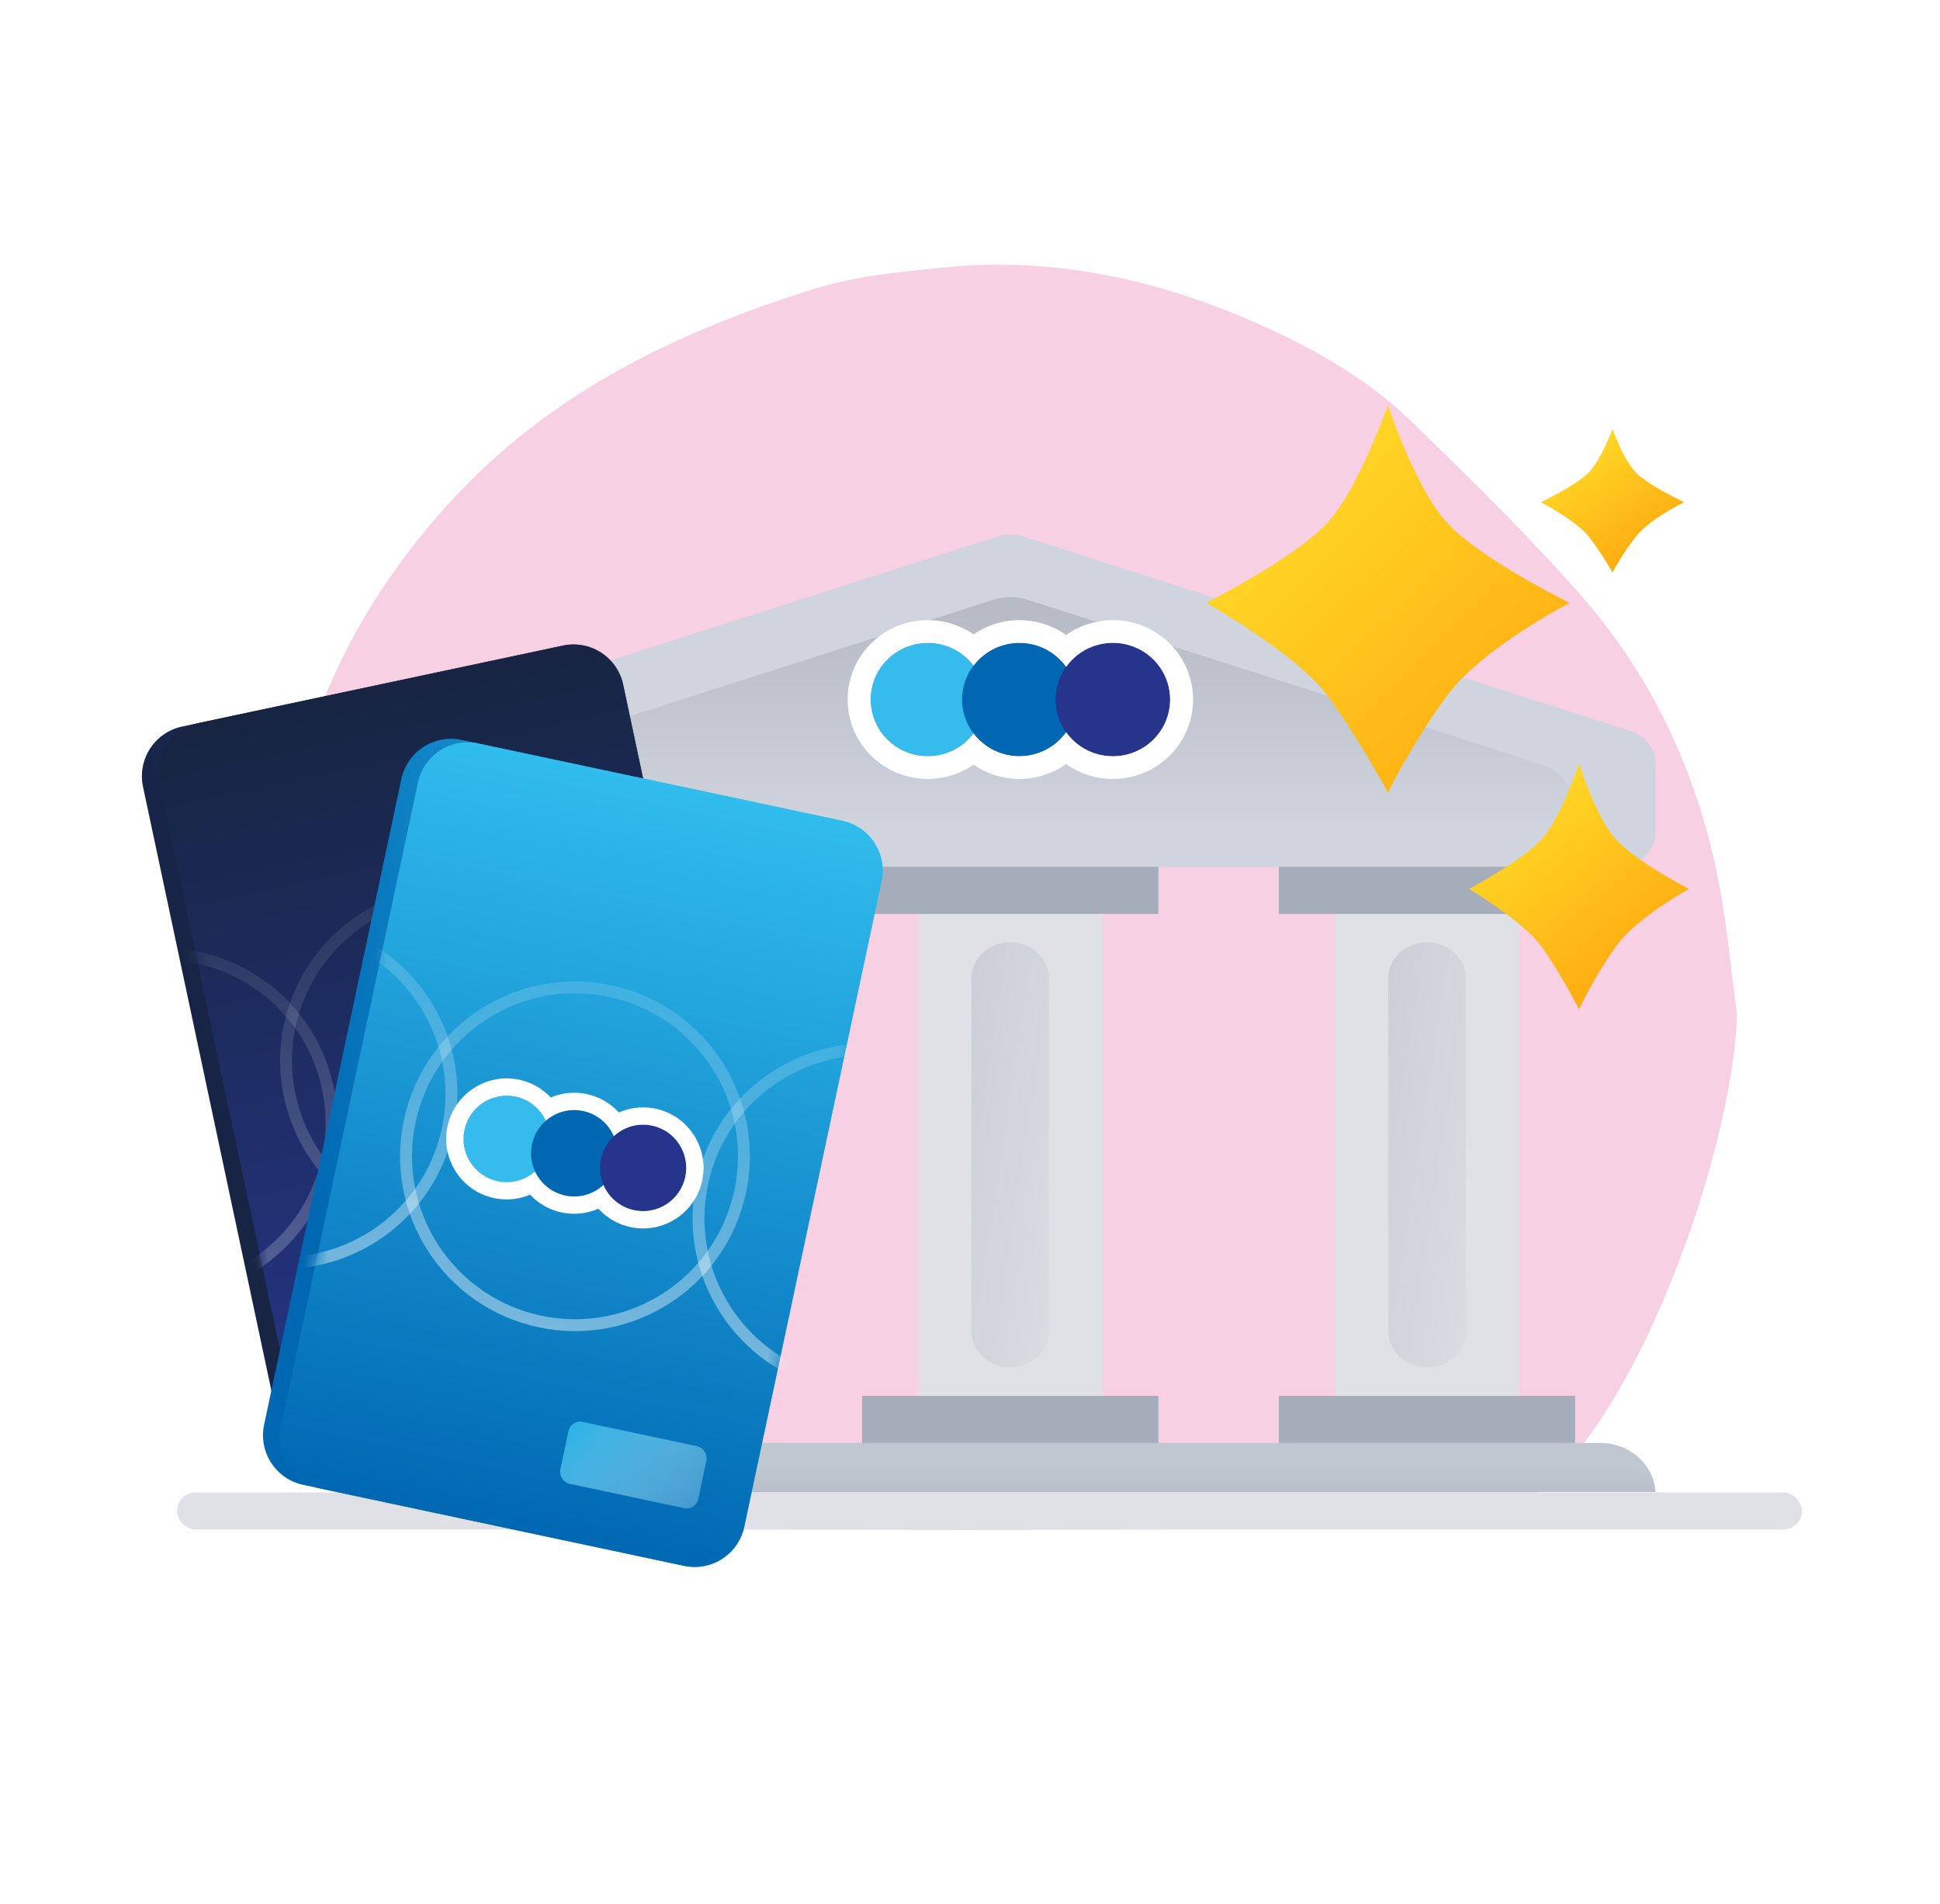 <svg width="163" height="160" viewBox="0 0 163 160" fill="none" xmlns="http://www.w3.org/2000/svg">
<mask id="mask0_4183_16365" style="mask-type:luminance" maskUnits="userSpaceOnUse" x="3" y="0" width="160" height="160">
<rect x="3" width="160" height="160" fill="white"/>
</mask>
<g mask="url(#mask0_4183_16365)">
<path fill-rule="evenodd" clip-rule="evenodd" d="M125.521 127.697C121.664 129.077 39.96 128.38 39.96 128.38C39.96 128.38 27.417 113.664 24.325 104.26C23.009 100.256 22.311 96.127 21.88 91.908C21.162 84.879 22.495 78.109 23.666 71.267C24.716 65.128 26.594 59.319 29.511 53.841C31.77 49.602 34.561 45.758 37.81 42.196C46.227 32.968 57 27.802 68.632 24.211C71.99 23.174 75.603 22.859 79.129 22.492C88.967 21.468 98.247 23.701 107.099 27.843C111.34 29.827 115.378 32.271 118.743 35.565C123.574 40.292 128.44 45.015 132.888 50.095C138.837 56.889 142.572 64.93 144.342 73.796C145.096 77.576 145.423 81.441 145.944 85.266C145.576 97.517 136.184 123.882 125.521 127.697Z" fill="#F7D0E4"/>
<rect x="14.87" y="125.417" width="136.54" height="3.113" rx="1.557" fill="#DFE1E6"/>
<mask id="mask1_4183_16365" style="mask-type:luminance" maskUnits="userSpaceOnUse" x="7" y="-22" width="153" height="153">
<rect x="7.387" y="-21.962" width="152.227" height="152.547" fill="white"/>
</mask>
<g mask="url(#mask1_4183_16365)">
</g>
</g>
<g clip-path="url(#clip0_4183_16365)">
<g filter="url(#filter0_d_4183_16365)">
<rect x="112.139" y="68.843" width="15.522" height="48.414" fill="#DFE1E6"/>
<path d="M119.899 110.908C118.098 110.908 116.638 109.543 116.638 107.859V78.236C116.638 76.551 118.098 75.186 119.899 75.186C121.701 75.186 123.161 76.551 123.161 78.236V107.859C123.161 109.543 121.701 110.908 119.899 110.908Z" fill="url(#paint0_linear_4183_16365)"/>
<rect x="107.45" y="113.3" width="24.894" height="7.914" fill="#A5ADBA"/>
<rect x="107.45" y="64.886" width="24.894" height="7.914" fill="#A5ADBA"/>
<rect x="77.124" y="68.843" width="15.522" height="48.414" fill="#DFE1E6"/>
<path d="M84.879 110.908C83.078 110.908 81.618 109.543 81.618 107.859V78.236C81.618 76.551 83.078 75.186 84.879 75.186C86.681 75.186 88.141 76.551 88.141 78.236V107.859C88.141 109.543 86.681 110.908 84.879 110.908Z" fill="url(#paint1_linear_4183_16365)"/>
<rect x="72.435" y="113.3" width="24.894" height="7.914" fill="#A5ADBA"/>
<rect x="72.435" y="64.886" width="24.894" height="7.914" fill="#A5ADBA"/>
<rect x="42.103" y="68.843" width="15.522" height="48.414" fill="#DFE1E6"/>
<path d="M49.865 110.908C48.063 110.908 46.603 109.543 46.603 107.859L46.603 78.236C46.603 76.551 48.063 75.186 49.865 75.186C51.666 75.186 53.126 76.551 53.126 78.236V107.859C53.126 109.543 51.666 110.908 49.865 110.908Z" fill="url(#paint2_linear_4183_16365)"/>
<rect x="37.415" y="113.3" width="24.894" height="7.914" fill="#A5ADBA"/>
<rect x="37.415" y="64.886" width="24.894" height="7.914" fill="#A5ADBA"/>
<path d="M135.994 68.843H33.77C32.055 68.843 30.663 67.544 30.66 65.941V60.202C30.649 58.951 31.495 57.834 32.761 57.428L83.873 41.057C84.527 40.846 85.237 40.846 85.891 41.057L137.003 57.428C138.269 57.834 139.115 58.951 139.104 60.202V65.941C139.101 67.544 137.71 68.843 135.994 68.843Z" fill="#CFD4DE"/>
<path d="M35.31 117.257H134.448C137.016 117.257 139.098 119.204 139.098 121.605C139.098 124.006 137.016 125.953 134.448 125.953H35.31C32.742 125.953 30.66 124.006 30.66 121.605C30.66 119.204 32.742 117.257 35.31 117.257Z" fill="url(#paint3_linear_4183_16365)"/>
<path d="M37.415 64.142V64.886H132.35V64.142C132.351 62.349 131.132 60.754 129.316 60.175L86.366 46.406C85.424 46.101 84.4 46.101 83.457 46.406L40.448 60.175C38.633 60.754 37.413 62.349 37.415 64.142Z" fill="url(#paint4_linear_4183_16365)"/>
<ellipse cx="84.882" cy="56.234" rx="4.416" ry="4.129" fill="#EDEEF2"/>
</g>
<ellipse cx="77.949" cy="58.786" rx="4.81" ry="4.766" fill="#36BBED"/>
<ellipse cx="85.646" cy="58.786" rx="4.81" ry="4.766" fill="#0068B2"/>
<ellipse cx="93.501" cy="58.786" rx="4.81" ry="4.766" fill="#26358B"/>
<path d="M93.506 52.113C97.228 52.114 100.243 55.102 100.243 58.786C100.243 62.47 97.228 65.458 93.506 65.458C92.098 65.458 90.761 65.027 89.652 64.261L89.578 64.206L89.504 64.26C88.475 64.971 87.249 65.394 85.951 65.451L85.65 65.458C84.255 65.458 82.929 65.034 81.825 64.279L81.802 64.263L81.78 64.278C80.762 64.975 79.553 65.391 78.275 65.451L77.955 65.458C74.233 65.458 71.217 62.47 71.217 58.786C71.217 55.102 74.233 52.113 77.955 52.113C79.35 52.113 80.676 52.537 81.78 53.292L81.802 53.309L81.825 53.293C82.844 52.596 84.052 52.181 85.33 52.121L85.65 52.113C87.059 52.113 88.395 52.545 89.504 53.312L89.578 53.365L89.651 53.312C90.681 52.6 91.907 52.177 93.205 52.12L93.506 52.113ZM93.509 54.02C91.887 54.021 90.452 54.816 89.582 56.035C88.711 54.816 87.276 54.02 85.654 54.02C84.08 54.021 82.683 54.77 81.808 55.928C80.93 54.77 79.532 54.02 77.958 54.02C75.302 54.021 73.148 56.155 73.148 58.787C73.149 61.419 75.302 63.553 77.958 63.553C79.532 63.553 80.93 62.804 81.806 61.645C82.683 62.803 84.08 63.553 85.654 63.553C87.276 63.553 88.711 62.757 89.581 61.538C90.452 62.757 91.887 63.553 93.509 63.553C96.165 63.553 98.319 61.419 98.319 58.787C98.319 56.155 96.165 54.02 93.509 54.02Z" fill="white"/>
<path fill-rule="evenodd" clip-rule="evenodd" d="M101.35 50.663C101.35 50.663 108.849 46.851 111.502 43.963C114.154 41.074 116.612 34.041 116.612 34.041C116.612 34.041 118.861 40.964 121.615 43.963C124.369 46.962 131.875 50.663 131.875 50.663C131.875 50.663 124.592 54.4 121.615 58.422C118.638 62.445 116.612 66.609 116.612 66.609C116.612 66.609 114.088 61.916 111.502 58.422C108.916 54.929 101.35 50.663 101.35 50.663Z" fill="url(#paint5_linear_4183_16365)"/>
<path fill-rule="evenodd" clip-rule="evenodd" d="M123.433 74.706C123.433 74.706 127.972 72.288 129.577 70.457C131.183 68.625 132.671 64.165 132.671 64.165C132.671 64.165 134.032 68.555 135.698 70.457C137.365 72.358 141.908 74.706 141.908 74.706C141.908 74.706 137.5 77.075 135.698 79.626C133.897 82.177 132.671 84.817 132.671 84.817C132.671 84.817 131.142 81.841 129.577 79.626C128.012 77.41 123.433 74.706 123.433 74.706Z" fill="url(#paint6_linear_4183_16365)"/>
<path fill-rule="evenodd" clip-rule="evenodd" d="M129.463 42.199C129.463 42.199 132.423 40.788 133.47 39.72C134.517 38.651 135.488 36.049 135.488 36.049C135.488 36.049 136.375 38.61 137.462 39.72C138.549 40.829 141.512 42.199 141.512 42.199C141.512 42.199 138.638 43.581 137.462 45.069C136.287 46.558 135.488 48.098 135.488 48.098C135.488 48.098 134.491 46.362 133.47 45.069C132.45 43.777 129.463 42.199 129.463 42.199Z" fill="url(#paint7_linear_4183_16365)"/>
</g>
<path fill-rule="evenodd" clip-rule="evenodd" d="M15.302 61.053L47.299 54.252C49.604 53.762 51.869 55.234 52.359 57.539L63.891 111.793C64.381 114.098 62.91 116.364 60.605 116.854L28.609 123.655C26.304 124.145 24.038 122.673 23.548 120.368L12.016 66.114C11.526 63.809 12.997 61.543 15.302 61.053Z" fill="url(#paint8_linear_4183_16365)"/>
<path fill-rule="evenodd" clip-rule="evenodd" d="M16.693 60.758L47.299 54.253C49.603 53.763 51.869 55.234 52.359 57.539L63.891 111.794C64.381 114.098 62.91 116.364 60.605 116.854L30 123.359C27.695 123.849 25.429 122.378 24.939 120.073L13.407 65.818C12.917 63.514 14.389 61.248 16.693 60.758Z" fill="url(#paint9_linear_4183_16365)"/>
<mask id="mask2_4183_16365" style="mask-type:luminance" maskUnits="userSpaceOnUse" x="13" y="54" width="51" height="70">
<path fill-rule="evenodd" clip-rule="evenodd" d="M16.693 60.758L47.299 54.253C49.603 53.763 51.869 55.234 52.359 57.539L63.891 111.794C64.381 114.098 62.91 116.364 60.605 116.854L30 123.359C27.695 123.849 25.429 122.378 24.939 120.073L13.407 65.818C12.917 63.514 14.389 61.248 16.693 60.758Z" fill="white"/>
</mask>
<g mask="url(#mask2_4183_16365)">
<circle opacity="0.438" cx="14.696" cy="14.696" r="14.196" transform="matrix(0.978 -0.208 -0.208 -0.978 26.915 106.567)" stroke="url(#paint10_linear_4183_16365)" stroke-opacity="0.5"/>
<path opacity="0.438" d="M65.763 97.799C73.432 96.168 78.328 88.63 76.698 80.961C75.068 73.292 67.529 68.396 59.86 70.026C52.191 71.657 47.296 79.195 48.926 86.864C50.556 94.533 58.094 99.429 65.763 97.799Z" stroke="url(#paint11_linear_4183_16365)" stroke-opacity="0.5"/>
<path opacity="0.438" d="M16.61 108.247C24.279 106.617 29.174 99.078 27.544 91.409C25.914 83.74 18.375 78.845 10.706 80.475C3.037 82.105 -1.858 89.643 -0.228 97.312C1.402 104.981 8.941 109.877 16.61 108.247Z" stroke="url(#paint12_linear_4183_16365)" stroke-opacity="0.5"/>
</g>
<ellipse cx="33.641" cy="89.88" rx="2.839" ry="2.844" transform="rotate(-12 33.641 89.88)" fill="#36BBED"/>
<ellipse cx="38.084" cy="88.935" rx="2.839" ry="2.844" transform="rotate(-12 38.084 88.935)" fill="#0068B2"/>
<ellipse cx="42.618" cy="87.971" rx="2.839" ry="2.844" transform="rotate(-12 42.618 87.971)" fill="#26358B"/>
<path d="M41.791 84.076C43.939 83.62 46.05 84.994 46.507 87.145C46.964 89.296 45.595 91.41 43.447 91.867C42.634 92.04 41.808 91.952 41.073 91.641L41.023 91.617L40.988 91.658C40.482 92.199 39.826 92.598 39.084 92.79L38.912 92.831C38.107 93.002 37.288 92.916 36.557 92.611L36.542 92.605L36.532 92.617C36.03 93.149 35.384 93.539 34.654 93.731L34.469 93.775C32.321 94.232 30.209 92.857 29.752 90.706C29.295 88.556 30.665 86.441 32.813 85.984C33.619 85.813 34.437 85.897 35.168 86.203L35.183 86.21L35.194 86.198C35.696 85.666 36.342 85.276 37.072 85.084L37.256 85.04C38.069 84.867 38.894 84.956 39.629 85.266L39.678 85.289L39.715 85.248C40.221 84.707 40.876 84.309 41.618 84.117L41.791 84.076ZM42.027 85.189C41.091 85.388 40.361 86.028 40.01 86.847C39.355 86.242 38.429 85.954 37.493 86.153C36.584 86.346 35.87 86.955 35.509 87.739C34.858 87.17 33.959 86.904 33.05 87.097C31.517 87.423 30.538 88.933 30.865 90.47C31.191 92.006 32.7 92.988 34.233 92.662C35.142 92.469 35.855 91.86 36.217 91.076C36.867 91.645 37.767 91.911 38.676 91.718C39.612 91.519 40.341 90.877 40.692 90.059C41.346 90.664 42.274 90.953 43.21 90.754C44.743 90.428 45.721 88.918 45.395 87.382C45.068 85.845 43.561 84.863 42.027 85.189Z" fill="white"/>
<path fill-rule="evenodd" clip-rule="evenodd" d="M53.486 110.883C53.59 111.401 54.122 111.589 54.513 111.685C54.916 111.784 55.062 111.87 55.094 112.028C55.143 112.269 54.877 112.436 54.608 112.498C54.139 112.605 53.837 112.53 53.598 112.476L53.595 113.298C53.835 113.351 54.257 113.352 54.678 113.267C55.661 113.058 56.203 112.44 56.047 111.693C55.85 110.746 54.513 110.975 54.433 110.55C54.408 110.421 54.503 110.257 54.766 110.165C54.897 110.119 55.263 110.027 55.724 110.129L55.727 109.334C55.484 109.3 55.177 109.284 54.816 109.36C53.891 109.557 53.343 110.184 53.486 110.883ZM57.289 108.903C57.11 108.942 56.98 109.078 56.947 109.251L56.248 112.875L57.231 112.666L57.313 112.089L58.515 111.833L58.741 112.345L59.608 112.161L58.089 108.733L57.289 108.903ZM57.633 109.844L58.203 111.131L57.426 111.296L57.633 109.844ZM52.056 110.016L52.044 113.769L52.98 113.569L52.992 109.817L52.056 110.016ZM50.669 110.311L50.214 112.96L49.378 110.967C49.282 110.745 49.072 110.65 48.868 110.693L47.274 111.032L47.274 111.141C47.617 111.142 48.012 111.176 48.263 111.25C48.417 111.295 48.47 111.351 48.553 111.518L49.908 114.222L50.899 114.012L51.654 110.101L50.669 110.311Z" fill="#E5007D"/>
<mask id="mask3_4183_16365" style="mask-type:luminance" maskUnits="userSpaceOnUse" x="47" y="108" width="13" height="7">
<path fill-rule="evenodd" clip-rule="evenodd" d="M54.816 109.36C53.891 109.557 53.343 110.184 53.486 110.883C53.59 111.401 54.122 111.589 54.513 111.685C54.916 111.784 55.062 111.87 55.094 112.028C55.143 112.269 54.877 112.436 54.608 112.498C54.139 112.605 53.837 112.53 53.598 112.476L53.595 113.298C53.835 113.351 54.257 113.352 54.678 113.267C55.661 113.058 56.203 112.44 56.047 111.693C55.85 110.746 54.513 110.975 54.433 110.55C54.408 110.421 54.503 110.257 54.766 110.165C54.897 110.119 55.263 110.027 55.724 110.129L55.727 109.334C55.484 109.3 55.177 109.284 54.816 109.36ZM57.289 108.903C57.11 108.942 56.98 109.078 56.947 109.251L56.248 112.875L57.231 112.666L57.313 112.089L58.515 111.833L58.741 112.345L59.608 112.161L58.089 108.733L57.289 108.903ZM57.633 109.844L58.203 111.131L57.426 111.296L57.633 109.844ZM52.056 110.016L52.044 113.769L52.98 113.569L52.992 109.817L52.056 110.016ZM50.669 110.311L50.214 112.96L49.378 110.967C49.282 110.745 49.072 110.65 48.868 110.693L47.274 111.032L47.274 111.141C47.617 111.142 48.012 111.176 48.263 111.25C48.417 111.295 48.47 111.351 48.553 111.518L49.908 114.222L50.899 114.012L51.654 110.101L50.669 110.311Z" fill="white"/>
</mask>
<g mask="url(#mask3_4183_16365)">
<path fill-rule="evenodd" clip-rule="evenodd" d="M48.027 114.681L59.62 112.217L58.831 108.507L47.238 110.971L48.027 114.681Z" fill="white"/>
</g>
<path fill-rule="evenodd" clip-rule="evenodd" d="M38.784 62.179L70.78 68.98C73.085 69.469 74.556 71.735 74.066 74.04L62.534 128.295C62.044 130.6 59.779 132.071 57.474 131.581L25.477 124.78C23.172 124.29 21.701 122.024 22.191 119.72L33.723 65.465C34.213 63.16 36.479 61.689 38.784 62.179Z" fill="url(#paint13_linear_4183_16365)"/>
<path fill-rule="evenodd" clip-rule="evenodd" d="M40.175 62.474L70.78 68.979C73.085 69.469 74.556 71.735 74.066 74.04L62.534 128.294C62.044 130.599 59.779 132.071 57.474 131.581L26.869 125.075C24.564 124.586 23.092 122.32 23.582 120.015L35.114 65.76C35.604 63.455 37.87 61.984 40.175 62.474Z" fill="url(#paint14_linear_4183_16365)"/>
<mask id="mask4_4183_16365" style="mask-type:luminance" maskUnits="userSpaceOnUse" x="23" y="62" width="52" height="70">
<path fill-rule="evenodd" clip-rule="evenodd" d="M40.175 62.474L70.78 68.979C73.085 69.469 74.556 71.735 74.066 74.04L62.534 128.294C62.044 130.599 59.779 132.071 57.474 131.581L26.869 125.075C24.564 124.586 23.092 122.32 23.582 120.015L35.114 65.76C35.604 63.455 37.87 61.984 40.175 62.474Z" fill="white"/>
</mask>
<g mask="url(#mask4_4183_16365)">
<circle opacity="0.438" cx="14.696" cy="14.696" r="14.196" transform="matrix(0.978 0.208 0.208 -0.978 30.881 108.48)" stroke="url(#paint15_linear_4183_16365)"/>
<path opacity="0.438" d="M69.937 116.271C77.606 117.901 85.144 113.005 86.774 105.336C88.404 97.667 83.509 90.129 75.84 88.498C68.171 86.868 60.632 91.764 59.002 99.433C57.372 107.102 62.268 114.64 69.937 116.271Z" stroke="url(#paint16_linear_4183_16365)"/>
<path opacity="0.438" d="M20.783 105.823C28.452 107.453 35.99 102.557 37.62 94.888C39.251 87.219 34.355 79.681 26.686 78.051C19.017 76.421 11.478 81.316 9.848 88.985C8.218 96.654 13.114 104.193 20.783 105.823Z" stroke="url(#paint17_linear_4183_16365)"/>
</g>
<ellipse cx="42.569" cy="95.707" rx="3.625" ry="3.633" transform="rotate(12 42.569 95.707)" fill="#36BBED"/>
<ellipse cx="48.243" cy="96.913" rx="3.625" ry="3.633" transform="rotate(12 48.243 96.913)" fill="#0068B2"/>
<ellipse cx="54.034" cy="98.144" rx="3.625" ry="3.633" transform="rotate(12 54.034 98.144)" fill="#26358B"/>
<path d="M55.091 93.169C57.835 93.752 59.585 96.453 59.001 99.2C58.417 101.947 55.721 103.702 52.977 103.119C51.938 102.898 51.022 102.367 50.325 101.622L50.279 101.57L50.217 101.599C49.345 101.968 48.373 102.091 47.408 101.93L47.185 101.888C46.156 101.669 45.246 101.145 44.552 100.41L44.537 100.393L44.519 100.401C43.657 100.762 42.701 100.882 41.749 100.726L41.511 100.682C38.767 100.098 37.017 97.398 37.601 94.651C38.185 91.904 40.882 90.149 43.626 90.732C44.655 90.951 45.566 91.475 46.26 92.21L46.273 92.226L46.292 92.218C47.154 91.858 48.111 91.738 49.063 91.894L49.3 91.938C50.338 92.159 51.255 92.69 51.951 93.435L51.997 93.487L52.06 93.458C52.931 93.089 53.903 92.966 54.869 93.127L55.091 93.169ZM54.789 94.591C53.593 94.336 52.41 94.705 51.575 95.477C51.126 94.432 50.194 93.614 48.999 93.36C47.838 93.113 46.688 93.453 45.859 94.179C45.396 93.178 44.485 92.4 43.325 92.154C41.366 91.737 39.44 92.991 39.023 94.953C38.605 96.916 39.856 98.844 41.814 99.26C42.974 99.507 44.124 99.167 44.953 98.441C45.416 99.442 46.328 100.22 47.488 100.467C48.684 100.721 49.867 100.352 50.702 99.58C51.151 100.625 52.083 101.443 53.279 101.697C55.237 102.114 57.163 100.86 57.58 98.898C57.997 96.935 56.748 95.007 54.789 94.591Z" fill="white"/>
<rect x="47.972" y="119.279" width="11.852" height="5.317" rx="1" transform="rotate(12 47.972 119.279)" fill="url(#paint18_linear_4183_16365)"/>
<defs>
<filter id="filter0_d_4183_16365" x="26.66" y="24" width="116.445" height="109.953" filterUnits="userSpaceOnUse" color-interpolation-filters="sRGB">
<feFlood flood-opacity="0" result="BackgroundImageFix"/>
<feColorMatrix in="SourceAlpha" type="matrix" values="0 0 0 0 0 0 0 0 0 0 0 0 0 0 0 0 0 0 127 0" result="hardAlpha"/>
<feOffset dy="4"/>
<feGaussianBlur stdDeviation="2"/>
<feComposite in2="hardAlpha" operator="out"/>
<feColorMatrix type="matrix" values="0 0 0 0 0.776 0 0 0 0 0.651 0 0 0 0 0.714 0 0 0 0.5 0"/>
<feBlend mode="normal" in2="BackgroundImageFix" result="effect1_dropShadow_4183_16365"/>
<feBlend mode="normal" in="SourceGraphic" in2="effect1_dropShadow_4183_16365" result="shape"/>
</filter>
<linearGradient id="paint0_linear_4183_16365" x1="106.225" y1="95.463" x2="129.39" y2="98.993" gradientUnits="userSpaceOnUse">
<stop stop-color="#C1C7D0"/>
<stop offset="1" stop-color="#C1C7D0" stop-opacity="0.01"/>
</linearGradient>
<linearGradient id="paint1_linear_4183_16365" x1="71.199" y1="95.479" x2="94.367" y2="99.008" gradientUnits="userSpaceOnUse">
<stop stop-color="#C1C7D0"/>
<stop offset="1" stop-color="#C1C7D0" stop-opacity="0.01"/>
</linearGradient>
<linearGradient id="paint2_linear_4183_16365" x1="36.191" y1="95.479" x2="59.358" y2="99.008" gradientUnits="userSpaceOnUse">
<stop stop-color="#C1C7D0"/>
<stop offset="1" stop-color="#C1C7D0" stop-opacity="0.01"/>
</linearGradient>
<linearGradient id="paint3_linear_4183_16365" x1="192.502" y1="136.287" x2="192.496" y2="119.156" gradientUnits="userSpaceOnUse">
<stop stop-color="#848A95"/>
<stop offset="1" stop-color="#C1C7D0"/>
</linearGradient>
<linearGradient id="paint4_linear_4183_16365" x1="247.563" y1="74.87" x2="247.563" y2="10.751" gradientUnits="userSpaceOnUse">
<stop offset="0.14" stop-color="#CFD4DE"/>
<stop offset="1" stop-color="#848A95"/>
</linearGradient>
<linearGradient id="paint5_linear_4183_16365" x1="98.785" y1="50.599" x2="118.771" y2="70.752" gradientUnits="userSpaceOnUse">
<stop stop-color="#FFD727"/>
<stop offset="1" stop-color="#FFAE11"/>
</linearGradient>
<linearGradient id="paint6_linear_4183_16365" x1="122.763" y1="71.963" x2="132.503" y2="84.201" gradientUnits="userSpaceOnUse">
<stop stop-color="#FFD727"/>
<stop offset="1" stop-color="#FFAE11"/>
</linearGradient>
<linearGradient id="paint7_linear_4183_16365" x1="129.026" y1="40.599" x2="134.537" y2="48.338" gradientUnits="userSpaceOnUse">
<stop stop-color="#FFD727"/>
<stop offset="1" stop-color="#FFAE11"/>
</linearGradient>
<linearGradient id="paint8_linear_4183_16365" x1="46.89" y1="44.425" x2="6.877" y2="56.419" gradientUnits="userSpaceOnUse">
<stop stop-color="#26368B"/>
<stop offset="1" stop-color="#172444"/>
</linearGradient>
<linearGradient id="paint9_linear_4183_16365" x1="12.52" y1="61.645" x2="25.826" y2="124.246" gradientUnits="userSpaceOnUse">
<stop stop-color="#172542"/>
<stop offset="1" stop-color="#26368B"/>
</linearGradient>
<linearGradient id="paint10_linear_4183_16365" x1="0" y1="0" x2="0" y2="29.393" gradientUnits="userSpaceOnUse">
<stop stop-color="white"/>
<stop offset="1" stop-color="white" stop-opacity="0.304"/>
</linearGradient>
<linearGradient id="paint11_linear_4183_16365" x1="51.492" y1="101.343" x2="45.381" y2="72.593" gradientUnits="userSpaceOnUse">
<stop stop-color="white"/>
<stop offset="1" stop-color="white" stop-opacity="0.304"/>
</linearGradient>
<linearGradient id="paint12_linear_4183_16365" x1="2.338" y1="111.792" x2="-3.773" y2="83.041" gradientUnits="userSpaceOnUse">
<stop stop-color="white"/>
<stop offset="1" stop-color="white" stop-opacity="0.304"/>
</linearGradient>
<linearGradient id="paint13_linear_4183_16365" x1="65.086" y1="40.321" x2="16.24" y2="49.68" gradientUnits="userSpaceOnUse">
<stop stop-color="#30BCED"/>
<stop offset="1" stop-color="#0068B3"/>
</linearGradient>
<linearGradient id="paint14_linear_4183_16365" x1="36.002" y1="61.587" x2="22.695" y2="124.188" gradientUnits="userSpaceOnUse">
<stop stop-color="#30BCED"/>
<stop offset="1" stop-color="#0068B3"/>
</linearGradient>
<linearGradient id="paint15_linear_4183_16365" x1="0" y1="0" x2="0" y2="29.393" gradientUnits="userSpaceOnUse">
<stop stop-color="white"/>
<stop offset="1" stop-color="white" stop-opacity="0.304"/>
</linearGradient>
<linearGradient id="paint16_linear_4183_16365" x1="55.458" y1="113.704" x2="61.569" y2="84.954" gradientUnits="userSpaceOnUse">
<stop stop-color="white"/>
<stop offset="1" stop-color="white" stop-opacity="0.304"/>
</linearGradient>
<linearGradient id="paint17_linear_4183_16365" x1="6.304" y1="103.256" x2="12.415" y2="74.506" gradientUnits="userSpaceOnUse">
<stop stop-color="white"/>
<stop offset="1" stop-color="white" stop-opacity="0.304"/>
</linearGradient>
<linearGradient id="paint18_linear_4183_16365" x1="48.638" y1="117.977" x2="65.685" y2="128.961" gradientUnits="userSpaceOnUse">
<stop stop-color="#2AB2E6"/>
<stop offset="1" stop-color="white" stop-opacity="0"/>
</linearGradient>
<clipPath id="clip0_4183_16365">
<rect width="124.908" height="101.389" fill="white" transform="translate(17 24)"/>
</clipPath>
</defs>
</svg>
